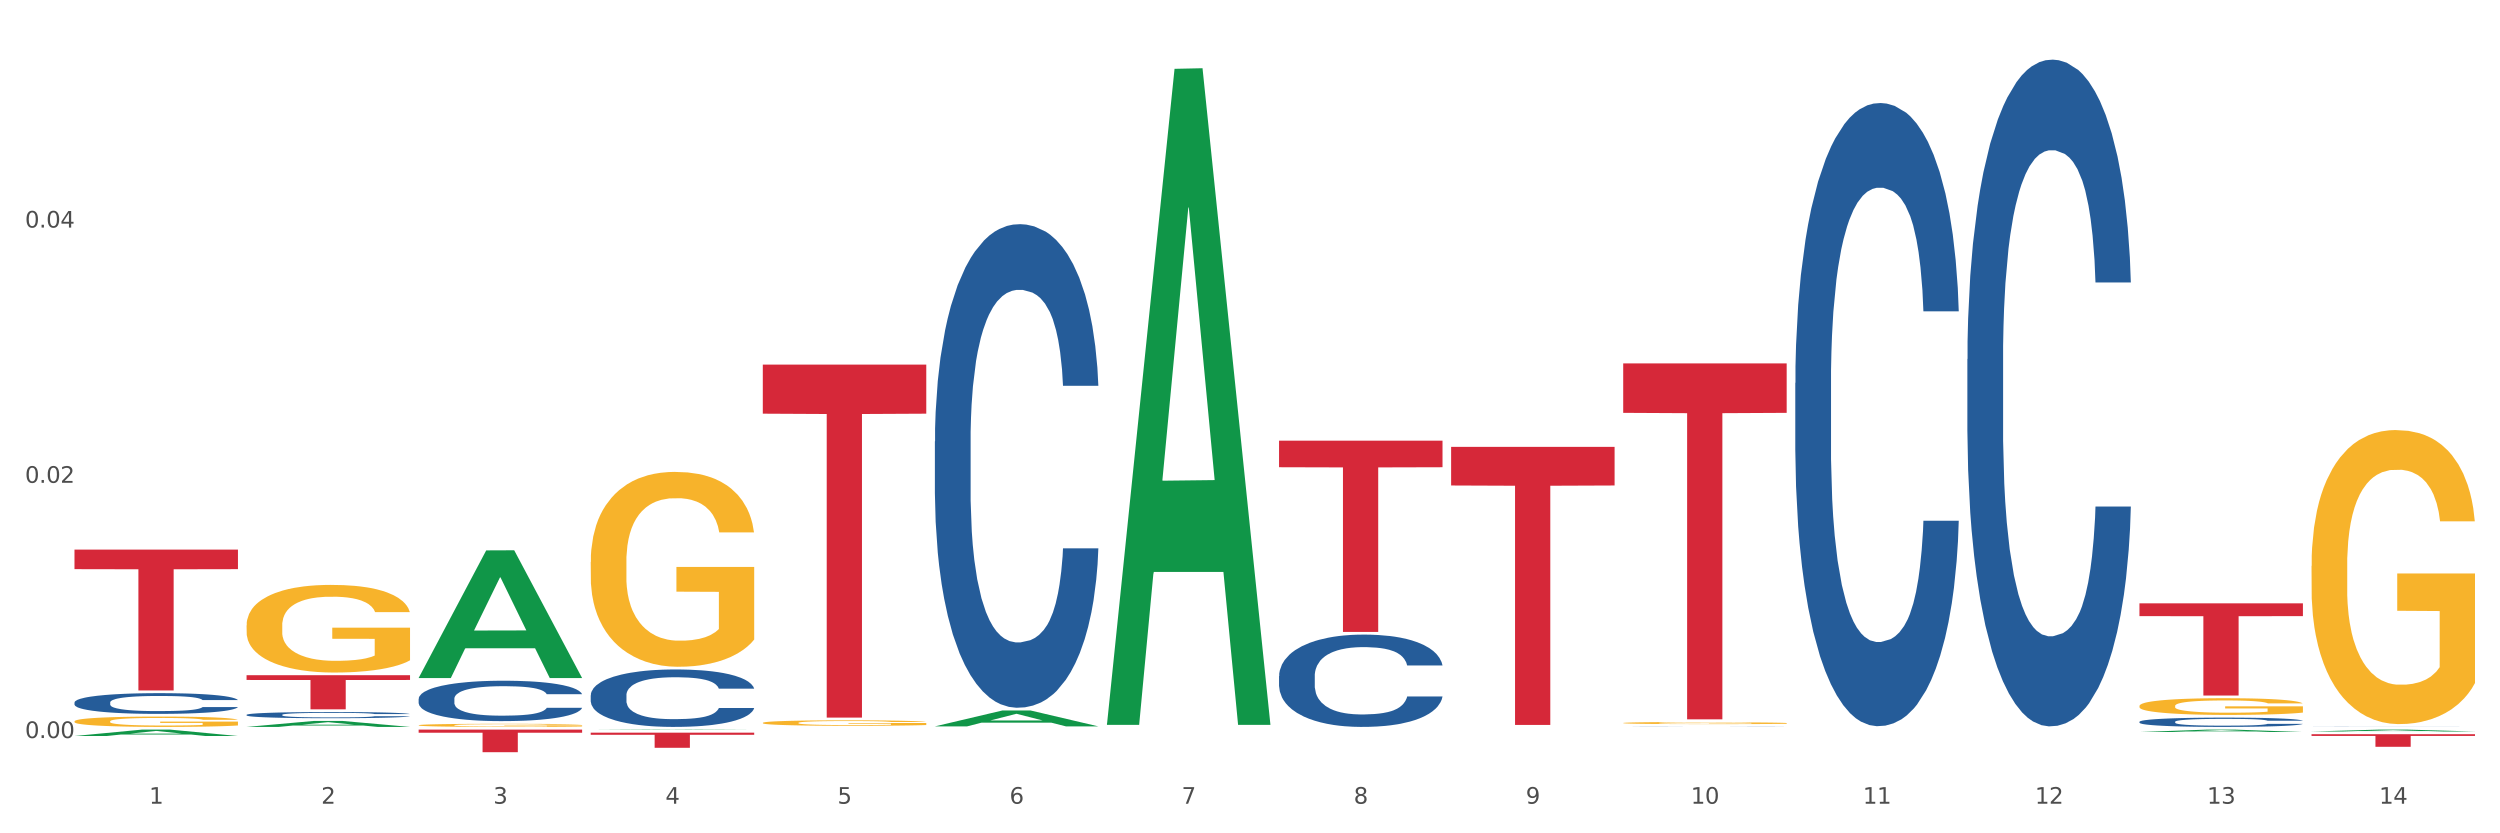 <?xml version="1.0" encoding="utf-8" standalone="no"?>
<!DOCTYPE svg PUBLIC "-//W3C//DTD SVG 1.1//EN"
  "http://www.w3.org/Graphics/SVG/1.1/DTD/svg11.dtd">
<svg xmlns:xlink="http://www.w3.org/1999/xlink" width="1080pt" height="360pt" viewBox="0 0 1080 360" xmlns="http://www.w3.org/2000/svg" version="1.1">
 <rect x="0" y="0" width="1080" height="360" fill="#333333" stroke="none"/>
 <defs>
  <style type="text/css">*{stroke-linejoin: round; stroke-linecap: butt}</style>
 </defs>
 <g id="figure_1">
  <g id="patch_1">
   <path d="M 0 360 
L 1080 360 
L 1080 0 
L 0 0 
z
" style="fill: #ffffff; stroke: #ffffff; stroke-linejoin: miter"/>
  </g>
  <g id="axes_1">
   <g id="matplotlib.axis_1">
    <g id="xtick_1">
     <g id="text_1">
      <!-- 1 -->
      <g style="fill: #4d4d4d" transform="translate(64.432 347.204) scale(0.096 -0.096)">
       <defs>
        <path id="DejaVuSans-31" d="M 794 531 
L 1825 531 
L 1825 4091 
L 703 3866 
L 703 4441 
L 1819 4666 
L 2450 4666 
L 2450 531 
L 3481 531 
L 3481 0 
L 794 0 
L 794 531 
z
" transform="scale(0.016)"/>
       </defs>
       <use xlink:href="#DejaVuSans-31"/>
      </g>
     </g>
    </g>
    <g id="xtick_2">
     <g id="text_2">
      <!-- 2 -->
      <g style="fill: #4d4d4d" transform="translate(138.771 347.204) scale(0.096 -0.096)">
       <defs>
        <path id="DejaVuSans-32" d="M 1228 531 
L 3431 531 
L 3431 0 
L 469 0 
L 469 531 
Q 828 903 1448 1529 
Q 2069 2156 2228 2338 
Q 2531 2678 2651 2914 
Q 2772 3150 2772 3378 
Q 2772 3750 2511 3984 
Q 2250 4219 1831 4219 
Q 1534 4219 1204 4116 
Q 875 4013 500 3803 
L 500 4441 
Q 881 4594 1212 4672 
Q 1544 4750 1819 4750 
Q 2544 4750 2975 4387 
Q 3406 4025 3406 3419 
Q 3406 3131 3298 2873 
Q 3191 2616 2906 2266 
Q 2828 2175 2409 1742 
Q 1991 1309 1228 531 
z
" transform="scale(0.016)"/>
       </defs>
       <use xlink:href="#DejaVuSans-32"/>
      </g>
     </g>
    </g>
    <g id="xtick_3">
     <g id="text_3">
      <!-- 3 -->
      <g style="fill: #4d4d4d" transform="translate(213.109 347.204) scale(0.096 -0.096)">
       <defs>
        <path id="DejaVuSans-33" d="M 2597 2516 
Q 3050 2419 3304 2112 
Q 3559 1806 3559 1356 
Q 3559 666 3084 287 
Q 2609 -91 1734 -91 
Q 1441 -91 1130 -33 
Q 819 25 488 141 
L 488 750 
Q 750 597 1062 519 
Q 1375 441 1716 441 
Q 2309 441 2620 675 
Q 2931 909 2931 1356 
Q 2931 1769 2642 2001 
Q 2353 2234 1838 2234 
L 1294 2234 
L 1294 2753 
L 1863 2753 
Q 2328 2753 2575 2939 
Q 2822 3125 2822 3475 
Q 2822 3834 2567 4026 
Q 2313 4219 1838 4219 
Q 1578 4219 1281 4162 
Q 984 4106 628 3988 
L 628 4550 
Q 988 4650 1302 4700 
Q 1616 4750 1894 4750 
Q 2613 4750 3031 4423 
Q 3450 4097 3450 3541 
Q 3450 3153 3228 2886 
Q 3006 2619 2597 2516 
z
" transform="scale(0.016)"/>
       </defs>
       <use xlink:href="#DejaVuSans-33"/>
      </g>
     </g>
    </g>
    <g id="xtick_4">
     <g id="text_4">
      <!-- 4 -->
      <g style="fill: #4d4d4d" transform="translate(287.448 347.204) scale(0.096 -0.096)">
       <defs>
        <path id="DejaVuSans-34" d="M 2419 4116 
L 825 1625 
L 2419 1625 
L 2419 4116 
z
M 2253 4666 
L 3047 4666 
L 3047 1625 
L 3713 1625 
L 3713 1100 
L 3047 1100 
L 3047 0 
L 2419 0 
L 2419 1100 
L 313 1100 
L 313 1709 
L 2253 4666 
z
" transform="scale(0.016)"/>
       </defs>
       <use xlink:href="#DejaVuSans-34"/>
      </g>
     </g>
    </g>
    <g id="xtick_5">
     <g id="text_5">
      <!-- 5 -->
      <g style="fill: #4d4d4d" transform="translate(361.787 347.204) scale(0.096 -0.096)">
       <defs>
        <path id="DejaVuSans-35" d="M 691 4666 
L 3169 4666 
L 3169 4134 
L 1269 4134 
L 1269 2991 
Q 1406 3038 1543 3061 
Q 1681 3084 1819 3084 
Q 2600 3084 3056 2656 
Q 3513 2228 3513 1497 
Q 3513 744 3044 326 
Q 2575 -91 1722 -91 
Q 1428 -91 1123 -41 
Q 819 9 494 109 
L 494 744 
Q 775 591 1075 516 
Q 1375 441 1709 441 
Q 2250 441 2565 725 
Q 2881 1009 2881 1497 
Q 2881 1984 2565 2268 
Q 2250 2553 1709 2553 
Q 1456 2553 1204 2497 
Q 953 2441 691 2322 
L 691 4666 
z
" transform="scale(0.016)"/>
       </defs>
       <use xlink:href="#DejaVuSans-35"/>
      </g>
     </g>
    </g>
    <g id="xtick_6">
     <g id="text_6">
      <!-- 6 -->
      <g style="fill: #4d4d4d" transform="translate(436.125 347.204) scale(0.096 -0.096)">
       <defs>
        <path id="DejaVuSans-36" d="M 2113 2584 
Q 1688 2584 1439 2293 
Q 1191 2003 1191 1497 
Q 1191 994 1439 701 
Q 1688 409 2113 409 
Q 2538 409 2786 701 
Q 3034 994 3034 1497 
Q 3034 2003 2786 2293 
Q 2538 2584 2113 2584 
z
M 3366 4563 
L 3366 3988 
Q 3128 4100 2886 4159 
Q 2644 4219 2406 4219 
Q 1781 4219 1451 3797 
Q 1122 3375 1075 2522 
Q 1259 2794 1537 2939 
Q 1816 3084 2150 3084 
Q 2853 3084 3261 2657 
Q 3669 2231 3669 1497 
Q 3669 778 3244 343 
Q 2819 -91 2113 -91 
Q 1303 -91 875 529 
Q 447 1150 447 2328 
Q 447 3434 972 4092 
Q 1497 4750 2381 4750 
Q 2619 4750 2861 4703 
Q 3103 4656 3366 4563 
z
" transform="scale(0.016)"/>
       </defs>
       <use xlink:href="#DejaVuSans-36"/>
      </g>
     </g>
    </g>
    <g id="xtick_7">
     <g id="text_7">
      <!-- 7 -->
      <g style="fill: #4d4d4d" transform="translate(510.464 347.204) scale(0.096 -0.096)">
       <defs>
        <path id="DejaVuSans-37" d="M 525 4666 
L 3525 4666 
L 3525 4397 
L 1831 0 
L 1172 0 
L 2766 4134 
L 525 4134 
L 525 4666 
z
" transform="scale(0.016)"/>
       </defs>
       <use xlink:href="#DejaVuSans-37"/>
      </g>
     </g>
    </g>
    <g id="xtick_8">
     <g id="text_8">
      <!-- 8 -->
      <g style="fill: #4d4d4d" transform="translate(584.803 347.204) scale(0.096 -0.096)">
       <defs>
        <path id="DejaVuSans-38" d="M 2034 2216 
Q 1584 2216 1326 1975 
Q 1069 1734 1069 1313 
Q 1069 891 1326 650 
Q 1584 409 2034 409 
Q 2484 409 2743 651 
Q 3003 894 3003 1313 
Q 3003 1734 2745 1975 
Q 2488 2216 2034 2216 
z
M 1403 2484 
Q 997 2584 770 2862 
Q 544 3141 544 3541 
Q 544 4100 942 4425 
Q 1341 4750 2034 4750 
Q 2731 4750 3128 4425 
Q 3525 4100 3525 3541 
Q 3525 3141 3298 2862 
Q 3072 2584 2669 2484 
Q 3125 2378 3379 2068 
Q 3634 1759 3634 1313 
Q 3634 634 3220 271 
Q 2806 -91 2034 -91 
Q 1263 -91 848 271 
Q 434 634 434 1313 
Q 434 1759 690 2068 
Q 947 2378 1403 2484 
z
M 1172 3481 
Q 1172 3119 1398 2916 
Q 1625 2713 2034 2713 
Q 2441 2713 2670 2916 
Q 2900 3119 2900 3481 
Q 2900 3844 2670 4047 
Q 2441 4250 2034 4250 
Q 1625 4250 1398 4047 
Q 1172 3844 1172 3481 
z
" transform="scale(0.016)"/>
       </defs>
       <use xlink:href="#DejaVuSans-38"/>
      </g>
     </g>
    </g>
    <g id="xtick_9">
     <g id="text_9">
      <!-- 9 -->
      <g style="fill: #4d4d4d" transform="translate(659.142 347.204) scale(0.096 -0.096)">
       <defs>
        <path id="DejaVuSans-39" d="M 703 97 
L 703 672 
Q 941 559 1184 500 
Q 1428 441 1663 441 
Q 2288 441 2617 861 
Q 2947 1281 2994 2138 
Q 2813 1869 2534 1725 
Q 2256 1581 1919 1581 
Q 1219 1581 811 2004 
Q 403 2428 403 3163 
Q 403 3881 828 4315 
Q 1253 4750 1959 4750 
Q 2769 4750 3195 4129 
Q 3622 3509 3622 2328 
Q 3622 1225 3098 567 
Q 2575 -91 1691 -91 
Q 1453 -91 1209 -44 
Q 966 3 703 97 
z
M 1959 2075 
Q 2384 2075 2632 2365 
Q 2881 2656 2881 3163 
Q 2881 3666 2632 3958 
Q 2384 4250 1959 4250 
Q 1534 4250 1286 3958 
Q 1038 3666 1038 3163 
Q 1038 2656 1286 2365 
Q 1534 2075 1959 2075 
z
" transform="scale(0.016)"/>
       </defs>
       <use xlink:href="#DejaVuSans-39"/>
      </g>
     </g>
    </g>
    <g id="xtick_10">
     <g id="text_10">
      <!-- 10 -->
      <g style="fill: #4d4d4d" transform="translate(730.426 347.204) scale(0.096 -0.096)">
       <defs>
        <path id="DejaVuSans-30" d="M 2034 4250 
Q 1547 4250 1301 3770 
Q 1056 3291 1056 2328 
Q 1056 1369 1301 889 
Q 1547 409 2034 409 
Q 2525 409 2770 889 
Q 3016 1369 3016 2328 
Q 3016 3291 2770 3770 
Q 2525 4250 2034 4250 
z
M 2034 4750 
Q 2819 4750 3233 4129 
Q 3647 3509 3647 2328 
Q 3647 1150 3233 529 
Q 2819 -91 2034 -91 
Q 1250 -91 836 529 
Q 422 1150 422 2328 
Q 422 3509 836 4129 
Q 1250 4750 2034 4750 
z
" transform="scale(0.016)"/>
       </defs>
       <use xlink:href="#DejaVuSans-31"/>
       <use xlink:href="#DejaVuSans-30" transform="translate(63.623 0)"/>
      </g>
     </g>
    </g>
    <g id="xtick_11">
     <g id="text_11">
      <!-- 11 -->
      <g style="fill: #4d4d4d" transform="translate(804.765 347.204) scale(0.096 -0.096)">
       <use xlink:href="#DejaVuSans-31"/>
       <use xlink:href="#DejaVuSans-31" transform="translate(63.623 0)"/>
      </g>
     </g>
    </g>
    <g id="xtick_12">
     <g id="text_12">
      <!-- 12 -->
      <g style="fill: #4d4d4d" transform="translate(879.104 347.204) scale(0.096 -0.096)">
       <use xlink:href="#DejaVuSans-31"/>
       <use xlink:href="#DejaVuSans-32" transform="translate(63.623 0)"/>
      </g>
     </g>
    </g>
    <g id="xtick_13">
     <g id="text_13">
      <!-- 13 -->
      <g style="fill: #4d4d4d" transform="translate(953.442 347.204) scale(0.096 -0.096)">
       <use xlink:href="#DejaVuSans-31"/>
       <use xlink:href="#DejaVuSans-33" transform="translate(63.623 0)"/>
      </g>
     </g>
    </g>
    <g id="xtick_14">
     <g id="text_14">
      <!-- 14 -->
      <g style="fill: #4d4d4d" transform="translate(1027.781 347.204) scale(0.096 -0.096)">
       <use xlink:href="#DejaVuSans-31"/>
       <use xlink:href="#DejaVuSans-34" transform="translate(63.623 0)"/>
      </g>
     </g>
    </g>
    <g id="xtick_15"/>
    <g id="xtick_16"/>
    <g id="xtick_17"/>
    <g id="xtick_18"/>
    <g id="xtick_19"/>
    <g id="xtick_20"/>
    <g id="xtick_21"/>
    <g id="xtick_22"/>
    <g id="xtick_23"/>
    <g id="xtick_24"/>
    <g id="xtick_25"/>
    <g id="xtick_26"/>
    <g id="xtick_27"/>
   </g>
   <g id="matplotlib.axis_2">
    <g id="ytick_1">
     <g id="text_15">
      <!-- 0.00 -->
      <g style="fill: #4d4d4d" transform="translate(10.8 318.833) scale(0.096 -0.096)">
       <defs>
        <path id="DejaVuSans-2e" d="M 684 794 
L 1344 794 
L 1344 0 
L 684 0 
L 684 794 
z
" transform="scale(0.016)"/>
       </defs>
       <use xlink:href="#DejaVuSans-30"/>
       <use xlink:href="#DejaVuSans-2e" transform="translate(63.623 0)"/>
       <use xlink:href="#DejaVuSans-30" transform="translate(95.41 0)"/>
       <use xlink:href="#DejaVuSans-30" transform="translate(159.033 0)"/>
      </g>
     </g>
    </g>
    <g id="ytick_2">
     <g id="text_16">
      <!-- 0.02 -->
      <g style="fill: #4d4d4d" transform="translate(10.8 208.572) scale(0.096 -0.096)">
       <use xlink:href="#DejaVuSans-30"/>
       <use xlink:href="#DejaVuSans-2e" transform="translate(63.623 0)"/>
       <use xlink:href="#DejaVuSans-30" transform="translate(95.41 0)"/>
       <use xlink:href="#DejaVuSans-32" transform="translate(159.033 0)"/>
      </g>
     </g>
    </g>
    <g id="ytick_3">
     <g id="text_17">
      <!-- 0.04 -->
      <g style="fill: #4d4d4d" transform="translate(10.8 98.31) scale(0.096 -0.096)">
       <use xlink:href="#DejaVuSans-30"/>
       <use xlink:href="#DejaVuSans-2e" transform="translate(63.623 0)"/>
       <use xlink:href="#DejaVuSans-30" transform="translate(95.41 0)"/>
       <use xlink:href="#DejaVuSans-34" transform="translate(159.033 0)"/>
      </g>
     </g>
    </g>
    <g id="ytick_4"/>
    <g id="ytick_5"/>
    <g id="ytick_6"/>
   </g>
   <g id="PolyCollection_1">
    <path d="M 32.175 317.952 
L 32.248 317.949 
L 61.37 315.188 
L 73.456 315.186 
L 102.797 317.957 
L 88.818 317.957 
L 82.484 317.312 
L 52.415 317.312 
L 52.197 317.322 
L 46.081 317.957 
L 32.175 317.957 
L 32.175 317.952 
L 56.201 316.927 
L 78.698 316.924 
L 67.559 315.776 
L 67.413 315.771 
L 67.267 315.779 
L 56.128 316.924 
L 56.201 316.927 
L 32.175 317.952 
z
" clip-path="url(#p195ce721b6)" style="fill: #109648"/>
    <path d="M 180.852 315.186 
L 251.474 315.186 
L 251.474 316.543 
L 223.694 316.552 
L 223.694 324.95 
L 208.465 324.95 
L 208.465 316.552 
L 180.852 316.543 
L 180.852 315.195 
L 180.852 315.186 
z
" clip-path="url(#p195ce721b6)" style="fill: #d62839"/>
    <path d="M 255.191 316.525 
L 325.813 316.525 
L 325.813 317.43 
L 298.033 317.436 
L 298.033 323.036 
L 282.804 323.036 
L 282.804 317.436 
L 255.191 317.43 
L 255.191 316.531 
L 255.191 316.525 
z
" clip-path="url(#p195ce721b6)" style="fill: #d62839"/>
    <path d="M 329.53 157.515 
L 400.152 157.515 
L 400.152 178.708 
L 372.371 178.851 
L 372.371 310.017 
L 357.143 310.017 
L 357.143 178.851 
L 329.53 178.708 
L 329.53 157.658 
L 329.53 157.515 
z
" clip-path="url(#p195ce721b6)" style="fill: #d62839"/>
    <path d="M 552.546 190.359 
L 623.168 190.359 
L 623.168 201.842 
L 595.388 201.92 
L 595.388 272.988 
L 580.159 272.988 
L 580.159 201.92 
L 552.546 201.842 
L 552.546 190.437 
L 552.546 190.359 
z
" clip-path="url(#p195ce721b6)" style="fill: #d62839"/>
    <path d="M 626.885 193.035 
L 697.506 193.035 
L 697.506 209.729 
L 669.726 209.842 
L 669.726 313.167 
L 654.497 313.167 
L 654.497 209.842 
L 626.885 209.729 
L 626.885 193.148 
L 626.885 193.035 
z
" clip-path="url(#p195ce721b6)" style="fill: #d62839"/>
    <path d="M 701.223 156.98 
L 771.845 156.98 
L 771.845 178.349 
L 744.065 178.493 
L 744.065 310.751 
L 728.836 310.751 
L 728.836 178.493 
L 701.223 178.349 
L 701.223 157.124 
L 701.223 156.98 
z
" clip-path="url(#p195ce721b6)" style="fill: #d62839"/>
    <path d="M 924.24 260.629 
L 994.861 260.629 
L 994.861 266.166 
L 967.081 266.203 
L 967.081 300.469 
L 951.852 300.469 
L 951.852 266.203 
L 924.24 266.166 
L 924.24 260.667 
L 924.24 260.629 
z
" clip-path="url(#p195ce721b6)" style="fill: #d62839"/>
    <path d="M 32.175 311.623 
L 32.258 311.619 
L 32.258 311.472 
L 32.425 311.345 
L 33.259 311.039 
L 34.51 310.786 
L 35.427 310.651 
L 36.344 310.541 
L 37.428 310.431 
L 38.762 310.316 
L 41.18 310.149 
L 42.681 310.063 
L 44.515 309.973 
L 47.85 309.843 
L 50.268 309.769 
L 52.77 309.708 
L 56.855 309.634 
L 59.523 309.602 
L 62.358 309.577 
L 65.777 309.561 
L 68.361 309.557 
L 74.031 309.569 
L 78.867 309.606 
L 81.202 309.634 
L 84.203 309.683 
L 85.788 309.716 
L 88.372 309.781 
L 91.04 309.867 
L 92.875 309.941 
L 95.626 310.079 
L 97.711 310.218 
L 99.628 310.39 
L 100.629 310.508 
L 101.379 310.618 
L 102.046 310.745 
L 102.713 310.945 
L 87.705 310.945 
L 87.122 310.802 
L 86.204 310.667 
L 84.87 310.537 
L 83.703 310.455 
L 81.702 310.353 
L 79.868 310.288 
L 77.95 310.239 
L 75.615 310.198 
L 73.781 310.177 
L 71.196 310.161 
L 66.11 310.165 
L 62.692 310.198 
L 60.357 310.239 
L 58.856 310.275 
L 57.522 310.316 
L 56.021 310.373 
L 54.27 310.459 
L 53.02 310.537 
L 51.769 310.635 
L 50.768 310.733 
L 49.851 310.847 
L 49.101 310.97 
L 48.517 311.096 
L 48.017 311.251 
L 47.6 311.509 
L 47.6 312.068 
L 47.767 312.195 
L 48.184 312.362 
L 48.684 312.489 
L 49.518 312.64 
L 50.268 312.742 
L 51.686 312.889 
L 53.27 313.011 
L 54.52 313.089 
L 55.771 313.154 
L 57.939 313.244 
L 60.357 313.318 
L 62.441 313.362 
L 65.276 313.403 
L 67.194 313.42 
L 68.862 313.428 
L 72.947 313.428 
L 75.865 313.416 
L 79.117 313.387 
L 81.619 313.35 
L 83.703 313.305 
L 86.038 313.232 
L 87.538 313.162 
L 87.538 312.309 
L 69.195 312.305 
L 69.195 311.737 
L 102.797 311.737 
L 102.797 313.403 
L 101.379 313.489 
L 99.795 313.567 
L 98.128 313.636 
L 95.626 313.722 
L 92.625 313.803 
L 89.956 313.861 
L 87.122 313.91 
L 83.786 313.955 
L 79.451 313.995 
L 76.783 314.012 
L 73.447 314.024 
L 69.529 314.028 
L 66.11 314.02 
L 62.775 313.999 
L 59.273 313.963 
L 55.855 313.91 
L 53.27 313.857 
L 50.685 313.791 
L 47.934 313.705 
L 45.766 313.624 
L 44.098 313.55 
L 42.264 313.456 
L 40.263 313.334 
L 38.762 313.224 
L 37.428 313.109 
L 36.01 312.962 
L 35.01 312.836 
L 34.009 312.676 
L 33.426 312.558 
L 32.759 312.374 
L 32.258 312.117 
L 32.175 311.623 
z
" clip-path="url(#p195ce721b6)" style="fill: #f7b32b"/>
    <path d="M 998.578 313.997 
L 998.662 313.997 
L 998.662 313.995 
L 998.912 313.993 
L 999.83 313.99 
L 1000.999 313.987 
L 1003.003 313.984 
L 1004.088 313.983 
L 1005.507 313.981 
L 1008.429 313.979 
L 1011.768 313.977 
L 1014.105 313.975 
L 1015.858 313.975 
L 1019.781 313.973 
L 1022.035 313.973 
L 1024.373 313.972 
L 1026.376 313.972 
L 1029.715 313.972 
L 1032.387 313.971 
L 1035.475 313.971 
L 1038.063 313.971 
L 1041.486 313.972 
L 1046.494 313.972 
L 1048.414 313.973 
L 1051.002 313.973 
L 1053.673 313.974 
L 1055.844 313.975 
L 1058.348 313.976 
L 1060.936 313.978 
L 1063.44 313.98 
L 1065.193 313.981 
L 1066.612 313.983 
L 1067.864 313.986 
L 1068.783 313.988 
L 1069.2 313.99 
L 1053.924 313.99 
L 1053.506 313.988 
L 1052.671 313.986 
L 1051.837 313.985 
L 1050.918 313.984 
L 1049.499 313.983 
L 1048.247 313.982 
L 1046.16 313.981 
L 1044.24 313.98 
L 1042.654 313.98 
L 1040.734 313.979 
L 1036.644 313.979 
L 1033.722 313.979 
L 1031.886 313.979 
L 1029.632 313.98 
L 1027.712 313.98 
L 1025.458 313.98 
L 1023.705 313.981 
L 1021.952 313.982 
L 1020.95 313.983 
L 1019.448 313.984 
L 1018.446 313.985 
L 1017.11 313.986 
L 1016.359 313.987 
L 1015.023 313.99 
L 1014.439 313.993 
L 1014.188 313.994 
L 1014.022 313.996 
L 1014.022 314.004 
L 1014.522 314.007 
L 1014.94 314.009 
L 1015.608 314.011 
L 1016.86 314.013 
L 1018.696 314.015 
L 1020.616 314.017 
L 1022.202 314.018 
L 1023.705 314.019 
L 1025.207 314.019 
L 1027.044 314.02 
L 1028.547 314.02 
L 1030.8 314.02 
L 1033.472 314.02 
L 1035.559 314.02 
L 1039.816 314.02 
L 1041.736 314.02 
L 1043.572 314.02 
L 1045.576 314.019 
L 1047.162 314.018 
L 1048.08 314.018 
L 1049.583 314.017 
L 1050.752 314.016 
L 1051.753 314.015 
L 1052.421 314.014 
L 1053.172 314.012 
L 1053.757 314.01 
L 1053.924 314.009 
L 1069.2 314.009 
L 1068.866 314.011 
L 1068.282 314.013 
L 1067.113 314.016 
L 1066.195 314.017 
L 1064.776 314.019 
L 1063.273 314.02 
L 1061.186 314.022 
L 1059.266 314.023 
L 1057.263 314.024 
L 1055.092 314.025 
L 1051.169 314.026 
L 1049.75 314.026 
L 1046.745 314.027 
L 1044.407 314.027 
L 1040.985 314.028 
L 1037.479 314.028 
L 1033.806 314.028 
L 1030.55 314.028 
L 1026.96 314.028 
L 1024.707 314.027 
L 1022.202 314.027 
L 1019.281 314.026 
L 1016.526 314.025 
L 1013.938 314.024 
L 1011.517 314.023 
L 1009.263 314.022 
L 1006.342 314.019 
L 1004.171 314.017 
L 1002.585 314.015 
L 1001.5 314.014 
L 1000.415 314.011 
L 999.83 314.01 
L 998.912 314.006 
L 998.578 314.003 
L 998.578 313.997 
z
" clip-path="url(#p195ce721b6)" style="fill: #255c99"/>
    <path d="M 924.24 311.813 
L 924.323 311.81 
L 924.323 311.707 
L 924.573 311.567 
L 925.492 311.31 
L 926.66 311.116 
L 928.664 310.888 
L 929.749 310.792 
L 931.168 310.686 
L 934.09 310.513 
L 937.429 310.366 
L 939.766 310.285 
L 941.519 310.234 
L 945.443 310.142 
L 947.697 310.102 
L 950.034 310.069 
L 952.037 310.047 
L 955.377 310.021 
L 958.048 310.01 
L 961.136 310.006 
L 963.724 310.01 
L 967.147 310.025 
L 972.155 310.069 
L 974.075 310.095 
L 976.663 310.139 
L 979.335 310.197 
L 981.505 310.256 
L 984.009 310.341 
L 986.597 310.451 
L 989.101 310.59 
L 990.854 310.719 
L 992.273 310.855 
L 993.526 311.02 
L 994.444 311.2 
L 994.861 311.351 
L 979.585 311.351 
L 979.168 311.215 
L 978.333 311.068 
L 977.498 310.969 
L 976.58 310.888 
L 975.161 310.796 
L 973.908 310.737 
L 971.822 310.667 
L 969.902 310.623 
L 968.316 310.598 
L 966.396 310.576 
L 962.305 310.554 
L 959.383 310.554 
L 957.547 310.561 
L 955.293 310.579 
L 953.373 310.605 
L 951.119 310.649 
L 949.366 310.697 
L 947.613 310.759 
L 946.611 310.803 
L 945.109 310.884 
L 944.107 310.95 
L 942.771 311.064 
L 942.02 311.145 
L 940.685 311.354 
L 940.1 311.509 
L 939.85 311.615 
L 939.683 311.733 
L 939.683 312.306 
L 940.184 312.563 
L 940.601 312.673 
L 941.269 312.798 
L 942.521 312.959 
L 944.358 313.117 
L 946.278 313.231 
L 947.864 313.301 
L 949.366 313.352 
L 950.869 313.393 
L 952.705 313.429 
L 954.208 313.451 
L 956.462 313.473 
L 959.133 313.484 
L 961.22 313.484 
L 965.477 313.466 
L 967.397 313.448 
L 969.234 313.422 
L 971.237 313.382 
L 972.823 313.338 
L 973.742 313.305 
L 975.244 313.235 
L 976.413 313.161 
L 977.415 313.077 
L 978.082 313.003 
L 978.834 312.893 
L 979.418 312.768 
L 979.585 312.702 
L 994.861 312.702 
L 994.527 312.834 
L 993.943 312.963 
L 992.774 313.136 
L 991.856 313.235 
L 990.437 313.356 
L 988.934 313.459 
L 986.847 313.573 
L 984.927 313.657 
L 982.924 313.731 
L 980.754 313.797 
L 976.83 313.889 
L 975.411 313.914 
L 972.406 313.958 
L 970.069 313.984 
L 966.646 314.01 
L 963.14 314.024 
L 959.467 314.028 
L 956.211 314.021 
L 952.622 313.999 
L 950.368 313.977 
L 947.864 313.944 
L 944.942 313.892 
L 942.187 313.83 
L 939.599 313.756 
L 937.178 313.672 
L 934.925 313.576 
L 932.003 313.418 
L 929.832 313.264 
L 928.246 313.121 
L 927.161 313 
L 926.076 312.845 
L 925.492 312.739 
L 924.573 312.482 
L 924.24 312.243 
L 924.24 311.813 
z
" clip-path="url(#p195ce721b6)" style="fill: #255c99"/>
    <path d="M 849.901 155.178 
L 849.984 154.915 
L 849.984 147.55 
L 850.235 137.554 
L 851.153 119.141 
L 852.322 105.199 
L 854.325 88.891 
L 855.41 82.051 
L 856.829 74.423 
L 859.751 62.06 
L 863.09 51.538 
L 865.428 45.751 
L 867.181 42.068 
L 871.104 35.492 
L 873.358 32.599 
L 875.695 30.231 
L 877.699 28.653 
L 881.038 26.812 
L 883.709 26.023 
L 886.798 25.759 
L 889.386 26.023 
L 892.808 27.075 
L 897.817 30.231 
L 899.737 32.073 
L 902.325 35.229 
L 904.996 39.438 
L 907.166 43.647 
L 909.671 49.697 
L 912.258 57.588 
L 914.763 67.584 
L 916.516 76.79 
L 917.935 86.523 
L 919.187 98.36 
L 920.105 111.25 
L 920.523 122.034 
L 905.246 122.034 
L 904.829 112.302 
L 903.994 101.78 
L 903.159 94.678 
L 902.241 88.891 
L 900.822 82.314 
L 899.57 78.106 
L 897.483 73.108 
L 895.563 69.951 
L 893.977 68.11 
L 892.057 66.532 
L 887.966 64.953 
L 885.045 64.953 
L 883.208 65.479 
L 880.954 66.795 
L 879.034 68.636 
L 876.78 71.793 
L 875.027 75.212 
L 873.274 79.684 
L 872.273 82.841 
L 870.77 88.628 
L 869.768 93.362 
L 868.433 101.517 
L 867.681 107.304 
L 866.346 122.298 
L 865.761 133.345 
L 865.511 140.974 
L 865.344 149.391 
L 865.344 190.427 
L 865.845 208.84 
L 866.262 216.731 
L 866.93 225.675 
L 868.182 237.249 
L 870.019 248.56 
L 871.939 256.714 
L 873.525 261.712 
L 875.027 265.395 
L 876.53 268.288 
L 878.367 270.919 
L 879.869 272.497 
L 882.123 274.075 
L 884.794 274.864 
L 886.881 274.864 
L 891.139 273.549 
L 893.059 272.234 
L 894.895 270.393 
L 896.899 267.499 
L 898.485 264.343 
L 899.403 261.975 
L 900.905 256.977 
L 902.074 251.716 
L 903.076 245.666 
L 903.744 240.405 
L 904.495 232.514 
L 905.079 223.57 
L 905.246 218.836 
L 920.523 218.836 
L 920.189 228.305 
L 919.604 237.512 
L 918.436 249.875 
L 917.517 256.977 
L 916.098 265.658 
L 914.596 273.023 
L 912.509 281.178 
L 910.589 287.228 
L 908.585 292.488 
L 906.415 297.223 
L 902.491 303.799 
L 901.072 305.641 
L 898.067 308.797 
L 895.73 310.639 
L 892.307 312.48 
L 888.801 313.532 
L 885.128 313.795 
L 881.873 313.269 
L 878.283 311.691 
L 876.029 310.113 
L 873.525 307.745 
L 870.603 304.063 
L 867.848 299.591 
L 865.261 294.33 
L 862.84 288.28 
L 860.586 281.441 
L 857.664 270.13 
L 855.494 259.082 
L 853.908 248.823 
L 852.823 240.142 
L 851.737 229.094 
L 851.153 221.466 
L 850.235 203.053 
L 849.901 185.955 
L 849.901 155.178 
z
" clip-path="url(#p195ce721b6)" style="fill: #255c99"/>
    <path d="M 775.562 165.465 
L 775.646 165.219 
L 775.646 158.335 
L 775.896 148.992 
L 776.814 131.782 
L 777.983 118.751 
L 779.986 103.508 
L 781.072 97.116 
L 782.491 89.986 
L 785.412 78.43 
L 788.752 68.596 
L 791.089 63.187 
L 792.842 59.745 
L 796.765 53.598 
L 799.019 50.894 
L 801.357 48.681 
L 803.36 47.206 
L 806.699 45.485 
L 809.37 44.747 
L 812.459 44.501 
L 815.047 44.747 
L 818.469 45.731 
L 823.478 48.681 
L 825.398 50.402 
L 827.986 53.352 
L 830.657 57.286 
L 832.828 61.22 
L 835.332 66.875 
L 837.92 74.25 
L 840.424 83.593 
L 842.177 92.198 
L 843.596 101.295 
L 844.848 112.359 
L 845.766 124.406 
L 846.184 134.486 
L 830.908 134.486 
L 830.49 125.39 
L 829.655 115.555 
L 828.821 108.917 
L 827.902 103.508 
L 826.483 97.361 
L 825.231 93.428 
L 823.144 88.756 
L 821.224 85.806 
L 819.638 84.085 
L 817.718 82.61 
L 813.628 81.135 
L 810.706 81.135 
L 808.87 81.626 
L 806.616 82.856 
L 804.696 84.577 
L 802.442 87.527 
L 800.689 90.723 
L 798.936 94.903 
L 797.934 97.853 
L 796.431 103.262 
L 795.43 107.688 
L 794.094 115.309 
L 793.343 120.718 
L 792.007 134.732 
L 791.423 145.058 
L 791.172 152.188 
L 791.005 160.056 
L 791.005 198.41 
L 791.506 215.621 
L 791.924 222.996 
L 792.591 231.356 
L 793.844 242.173 
L 795.68 252.746 
L 797.6 260.367 
L 799.186 265.039 
L 800.689 268.481 
L 802.191 271.185 
L 804.028 273.644 
L 805.53 275.119 
L 807.784 276.594 
L 810.456 277.332 
L 812.543 277.332 
L 816.8 276.102 
L 818.72 274.873 
L 820.556 273.152 
L 822.56 270.448 
L 824.146 267.497 
L 825.064 265.284 
L 826.567 260.613 
L 827.735 255.696 
L 828.737 250.041 
L 829.405 245.124 
L 830.156 237.748 
L 830.741 229.389 
L 830.908 224.963 
L 846.184 224.963 
L 845.85 233.814 
L 845.266 242.419 
L 844.097 253.975 
L 843.179 260.613 
L 841.76 268.726 
L 840.257 275.611 
L 838.17 283.232 
L 836.25 288.887 
L 834.247 293.804 
L 832.076 298.23 
L 828.153 304.376 
L 826.734 306.097 
L 823.728 309.048 
L 821.391 310.769 
L 817.969 312.49 
L 814.463 313.473 
L 810.79 313.719 
L 807.534 313.227 
L 803.944 311.752 
L 801.69 310.277 
L 799.186 308.064 
L 796.264 304.622 
L 793.51 300.443 
L 790.922 295.525 
L 788.501 289.871 
L 786.247 283.478 
L 783.325 272.906 
L 781.155 262.58 
L 779.569 252.991 
L 778.484 244.878 
L 777.399 234.552 
L 776.814 227.422 
L 775.896 210.212 
L 775.562 194.231 
L 775.562 165.465 
z
" clip-path="url(#p195ce721b6)" style="fill: #255c99"/>
    <path d="M 701.223 314.002 
L 701.307 314.002 
L 701.307 314.001 
L 701.557 313.999 
L 702.476 313.996 
L 703.644 313.994 
L 705.648 313.991 
L 706.733 313.99 
L 708.152 313.988 
L 711.074 313.986 
L 714.413 313.985 
L 716.75 313.984 
L 718.503 313.983 
L 722.427 313.982 
L 724.681 313.982 
L 727.018 313.981 
L 729.021 313.981 
L 732.36 313.981 
L 735.032 313.98 
L 738.12 313.98 
L 740.708 313.98 
L 744.131 313.981 
L 749.139 313.981 
L 751.059 313.981 
L 753.647 313.982 
L 756.318 313.983 
L 758.489 313.983 
L 760.993 313.984 
L 763.581 313.986 
L 766.085 313.987 
L 767.838 313.989 
L 769.257 313.99 
L 770.51 313.992 
L 771.428 313.995 
L 771.845 313.996 
L 756.569 313.996 
L 756.151 313.995 
L 755.317 313.993 
L 754.482 313.992 
L 753.564 313.991 
L 752.145 313.99 
L 750.892 313.989 
L 748.805 313.988 
L 746.885 313.988 
L 745.299 313.987 
L 743.379 313.987 
L 739.289 313.987 
L 736.367 313.987 
L 734.531 313.987 
L 732.277 313.987 
L 730.357 313.988 
L 728.103 313.988 
L 726.35 313.989 
L 724.597 313.989 
L 723.595 313.99 
L 722.093 313.991 
L 721.091 313.992 
L 719.755 313.993 
L 719.004 313.994 
L 717.668 313.996 
L 717.084 313.998 
L 716.834 313.999 
L 716.667 314.001 
L 716.667 314.008 
L 717.168 314.011 
L 717.585 314.012 
L 718.253 314.013 
L 719.505 314.015 
L 721.341 314.017 
L 723.261 314.019 
L 724.847 314.019 
L 726.35 314.02 
L 727.853 314.021 
L 729.689 314.021 
L 731.192 314.021 
L 733.446 314.021 
L 736.117 314.022 
L 738.204 314.022 
L 742.461 314.021 
L 744.381 314.021 
L 746.218 314.021 
L 748.221 314.02 
L 749.807 314.02 
L 750.725 314.019 
L 752.228 314.019 
L 753.397 314.018 
L 754.398 314.017 
L 755.066 314.016 
L 755.818 314.015 
L 756.402 314.013 
L 756.569 314.012 
L 771.845 314.012 
L 771.511 314.014 
L 770.927 314.015 
L 769.758 314.017 
L 768.84 314.019 
L 767.421 314.02 
L 765.918 314.021 
L 763.831 314.023 
L 761.911 314.024 
L 759.908 314.025 
L 757.738 314.025 
L 753.814 314.026 
L 752.395 314.027 
L 749.39 314.027 
L 747.052 314.028 
L 743.63 314.028 
L 740.124 314.028 
L 736.451 314.028 
L 733.195 314.028 
L 729.606 314.028 
L 727.352 314.027 
L 724.847 314.027 
L 721.926 314.026 
L 719.171 314.026 
L 716.583 314.025 
L 714.162 314.024 
L 711.908 314.023 
L 708.987 314.021 
L 706.816 314.019 
L 705.23 314.017 
L 704.145 314.016 
L 703.06 314.014 
L 702.476 314.013 
L 701.557 314.01 
L 701.223 314.007 
L 701.223 314.002 
z
" clip-path="url(#p195ce721b6)" style="fill: #255c99"/>
    <path d="M 552.546 292.066 
L 552.629 292.029 
L 552.629 291.009 
L 552.88 289.625 
L 553.798 287.076 
L 554.967 285.145 
L 556.97 282.887 
L 558.055 281.94 
L 559.475 280.884 
L 562.396 279.172 
L 565.735 277.715 
L 568.073 276.914 
L 569.826 276.404 
L 573.749 275.494 
L 576.003 275.093 
L 578.34 274.765 
L 580.344 274.547 
L 583.683 274.292 
L 586.354 274.182 
L 589.443 274.146 
L 592.031 274.182 
L 595.453 274.328 
L 600.462 274.765 
L 602.382 275.02 
L 604.97 275.457 
L 607.641 276.04 
L 609.811 276.623 
L 612.316 277.46 
L 614.903 278.553 
L 617.408 279.937 
L 619.161 281.212 
L 620.58 282.56 
L 621.832 284.198 
L 622.75 285.983 
L 623.168 287.476 
L 607.891 287.476 
L 607.474 286.129 
L 606.639 284.672 
L 605.804 283.689 
L 604.886 282.887 
L 603.467 281.977 
L 602.215 281.394 
L 600.128 280.702 
L 598.208 280.265 
L 596.622 280.01 
L 594.702 279.791 
L 590.612 279.573 
L 587.69 279.573 
L 585.853 279.646 
L 583.6 279.828 
L 581.68 280.083 
L 579.426 280.52 
L 577.673 280.993 
L 575.92 281.613 
L 574.918 282.05 
L 573.415 282.851 
L 572.414 283.506 
L 571.078 284.636 
L 570.327 285.437 
L 568.991 287.513 
L 568.407 289.043 
L 568.156 290.099 
L 567.989 291.264 
L 567.989 296.946 
L 568.49 299.496 
L 568.908 300.588 
L 569.575 301.827 
L 570.827 303.429 
L 572.664 304.995 
L 574.584 306.125 
L 576.17 306.817 
L 577.673 307.326 
L 579.175 307.727 
L 581.012 308.091 
L 582.514 308.31 
L 584.768 308.528 
L 587.439 308.638 
L 589.526 308.638 
L 593.784 308.456 
L 595.704 308.273 
L 597.54 308.018 
L 599.544 307.618 
L 601.13 307.181 
L 602.048 306.853 
L 603.551 306.161 
L 604.719 305.432 
L 605.721 304.595 
L 606.389 303.866 
L 607.14 302.774 
L 607.724 301.535 
L 607.891 300.88 
L 623.168 300.88 
L 622.834 302.191 
L 622.249 303.466 
L 621.081 305.178 
L 620.163 306.161 
L 618.743 307.363 
L 617.241 308.383 
L 615.154 309.512 
L 613.234 310.349 
L 611.23 311.078 
L 609.06 311.733 
L 605.137 312.644 
L 603.718 312.899 
L 600.712 313.336 
L 598.375 313.591 
L 594.952 313.846 
L 591.446 313.992 
L 587.773 314.028 
L 584.518 313.955 
L 580.928 313.737 
L 578.674 313.518 
L 576.17 313.19 
L 573.248 312.68 
L 570.494 312.061 
L 567.906 311.333 
L 565.485 310.495 
L 563.231 309.548 
L 560.309 307.982 
L 558.139 306.452 
L 556.553 305.032 
L 555.468 303.83 
L 554.382 302.3 
L 553.798 301.244 
L 552.88 298.694 
L 552.546 296.327 
L 552.546 292.066 
z
" clip-path="url(#p195ce721b6)" style="fill: #255c99"/>
    <path d="M 403.869 190.705 
L 403.952 190.515 
L 403.952 185.172 
L 404.202 177.922 
L 405.121 164.567 
L 406.289 154.454 
L 408.293 142.625 
L 409.378 137.665 
L 410.797 132.132 
L 413.719 123.164 
L 417.058 115.532 
L 419.395 111.335 
L 421.148 108.664 
L 425.072 103.894 
L 427.326 101.795 
L 429.663 100.078 
L 431.666 98.933 
L 435.006 97.598 
L 437.677 97.025 
L 440.766 96.835 
L 443.353 97.025 
L 446.776 97.789 
L 451.785 100.078 
L 453.704 101.414 
L 456.292 103.703 
L 458.964 106.756 
L 461.134 109.809 
L 463.638 114.197 
L 466.226 119.921 
L 468.73 127.171 
L 470.483 133.849 
L 471.903 140.908 
L 473.155 149.494 
L 474.073 158.843 
L 474.49 166.665 
L 459.214 166.665 
L 458.797 159.606 
L 457.962 151.974 
L 457.127 146.823 
L 456.209 142.625 
L 454.79 137.855 
L 453.538 134.803 
L 451.451 131.178 
L 449.531 128.888 
L 447.945 127.552 
L 446.025 126.408 
L 441.934 125.263 
L 439.012 125.263 
L 437.176 125.645 
L 434.922 126.598 
L 433.002 127.934 
L 430.748 130.224 
L 428.995 132.704 
L 427.242 135.947 
L 426.24 138.237 
L 424.738 142.434 
L 423.736 145.869 
L 422.401 151.783 
L 421.649 155.981 
L 420.314 166.856 
L 419.729 174.869 
L 419.479 180.402 
L 419.312 186.508 
L 419.312 216.272 
L 419.813 229.627 
L 420.23 235.351 
L 420.898 241.838 
L 422.15 250.233 
L 423.987 258.437 
L 425.907 264.352 
L 427.493 267.977 
L 428.995 270.648 
L 430.498 272.747 
L 432.334 274.655 
L 433.837 275.8 
L 436.091 276.944 
L 438.762 277.517 
L 440.849 277.517 
L 445.106 276.563 
L 447.026 275.609 
L 448.863 274.273 
L 450.866 272.175 
L 452.452 269.885 
L 453.371 268.168 
L 454.873 264.543 
L 456.042 260.727 
L 457.044 256.339 
L 457.711 252.523 
L 458.463 246.799 
L 459.047 240.312 
L 459.214 236.878 
L 474.49 236.878 
L 474.156 243.746 
L 473.572 250.424 
L 472.403 259.391 
L 471.485 264.543 
L 470.066 270.839 
L 468.563 276.181 
L 466.477 282.096 
L 464.557 286.484 
L 462.553 290.3 
L 460.383 293.734 
L 456.459 298.504 
L 455.04 299.84 
L 452.035 302.129 
L 449.698 303.465 
L 446.275 304.8 
L 442.769 305.564 
L 439.096 305.754 
L 435.84 305.373 
L 432.251 304.228 
L 429.997 303.083 
L 427.493 301.366 
L 424.571 298.695 
L 421.816 295.451 
L 419.228 291.636 
L 416.808 287.247 
L 414.554 282.287 
L 411.632 274.082 
L 409.462 266.069 
L 407.875 258.628 
L 406.79 252.332 
L 405.705 244.319 
L 405.121 238.786 
L 404.202 225.43 
L 403.869 213.028 
L 403.869 190.705 
z
" clip-path="url(#p195ce721b6)" style="fill: #255c99"/>
    <path d="M 255.191 300.359 
L 255.275 300.336 
L 255.275 299.701 
L 255.525 298.84 
L 256.443 297.253 
L 257.612 296.052 
L 259.615 294.646 
L 260.701 294.057 
L 262.12 293.399 
L 265.041 292.334 
L 268.381 291.427 
L 270.718 290.928 
L 272.471 290.611 
L 276.394 290.044 
L 278.648 289.795 
L 280.986 289.591 
L 282.989 289.455 
L 286.328 289.296 
L 288.999 289.228 
L 292.088 289.206 
L 294.676 289.228 
L 298.098 289.319 
L 303.107 289.591 
L 305.027 289.75 
L 307.615 290.022 
L 310.286 290.384 
L 312.457 290.747 
L 314.961 291.268 
L 317.549 291.948 
L 320.053 292.81 
L 321.806 293.603 
L 323.225 294.442 
L 324.477 295.462 
L 325.396 296.573 
L 325.813 297.502 
L 310.537 297.502 
L 310.119 296.664 
L 309.284 295.757 
L 308.45 295.145 
L 307.531 294.646 
L 306.112 294.079 
L 304.86 293.717 
L 302.773 293.286 
L 300.853 293.014 
L 299.267 292.855 
L 297.347 292.719 
L 293.257 292.583 
L 290.335 292.583 
L 288.499 292.629 
L 286.245 292.742 
L 284.325 292.901 
L 282.071 293.173 
L 280.318 293.467 
L 278.565 293.853 
L 277.563 294.125 
L 276.06 294.623 
L 275.059 295.031 
L 273.723 295.734 
L 272.972 296.233 
L 271.636 297.525 
L 271.052 298.477 
L 270.801 299.135 
L 270.634 299.86 
L 270.634 303.396 
L 271.135 304.983 
L 271.553 305.663 
L 272.22 306.434 
L 273.473 307.431 
L 275.309 308.406 
L 277.229 309.109 
L 278.815 309.54 
L 280.318 309.857 
L 281.82 310.106 
L 283.657 310.333 
L 285.159 310.469 
L 287.413 310.605 
L 290.085 310.673 
L 292.172 310.673 
L 296.429 310.56 
L 298.349 310.446 
L 300.185 310.288 
L 302.189 310.038 
L 303.775 309.766 
L 304.693 309.562 
L 306.196 309.132 
L 307.364 308.678 
L 308.366 308.157 
L 309.034 307.703 
L 309.785 307.023 
L 310.37 306.253 
L 310.537 305.845 
L 325.813 305.845 
L 325.479 306.661 
L 324.895 307.454 
L 323.726 308.519 
L 322.808 309.132 
L 321.389 309.88 
L 319.886 310.514 
L 317.799 311.217 
L 315.879 311.738 
L 313.876 312.192 
L 311.705 312.6 
L 307.782 313.167 
L 306.363 313.325 
L 303.358 313.597 
L 301.02 313.756 
L 297.598 313.915 
L 294.092 314.005 
L 290.419 314.028 
L 287.163 313.983 
L 283.573 313.847 
L 281.32 313.711 
L 278.815 313.507 
L 275.893 313.189 
L 273.139 312.804 
L 270.551 312.351 
L 268.13 311.829 
L 265.876 311.24 
L 262.955 310.265 
L 260.784 309.313 
L 259.198 308.429 
L 258.113 307.681 
L 257.028 306.729 
L 256.443 306.071 
L 255.525 304.484 
L 255.191 303.011 
L 255.191 300.359 
z
" clip-path="url(#p195ce721b6)" style="fill: #255c99"/>
    <path d="M 180.852 301.913 
L 180.936 301.897 
L 180.936 301.451 
L 181.186 300.845 
L 182.105 299.73 
L 183.273 298.885 
L 185.277 297.897 
L 186.362 297.483 
L 187.781 297.021 
L 190.703 296.272 
L 194.042 295.634 
L 196.379 295.284 
L 198.132 295.061 
L 202.056 294.662 
L 204.31 294.487 
L 206.647 294.344 
L 208.65 294.248 
L 211.989 294.136 
L 214.661 294.089 
L 217.749 294.073 
L 220.337 294.089 
L 223.76 294.152 
L 228.768 294.344 
L 230.688 294.455 
L 233.276 294.646 
L 235.947 294.901 
L 238.118 295.156 
L 240.622 295.523 
L 243.21 296.001 
L 245.714 296.606 
L 247.467 297.164 
L 248.886 297.754 
L 250.139 298.471 
L 251.057 299.252 
L 251.474 299.905 
L 236.198 299.905 
L 235.78 299.315 
L 234.946 298.678 
L 234.111 298.248 
L 233.193 297.897 
L 231.774 297.499 
L 230.521 297.244 
L 228.434 296.941 
L 226.514 296.75 
L 224.928 296.638 
L 223.008 296.543 
L 218.918 296.447 
L 215.996 296.447 
L 214.16 296.479 
L 211.906 296.558 
L 209.986 296.67 
L 207.732 296.861 
L 205.979 297.068 
L 204.226 297.339 
L 203.224 297.531 
L 201.722 297.881 
L 200.72 298.168 
L 199.384 298.662 
L 198.633 299.012 
L 197.297 299.921 
L 196.713 300.59 
L 196.463 301.052 
L 196.296 301.562 
L 196.296 304.048 
L 196.797 305.163 
L 197.214 305.641 
L 197.882 306.183 
L 199.134 306.884 
L 200.97 307.57 
L 202.89 308.064 
L 204.476 308.366 
L 205.979 308.589 
L 207.482 308.765 
L 209.318 308.924 
L 210.821 309.02 
L 213.075 309.115 
L 215.746 309.163 
L 217.833 309.163 
L 222.09 309.083 
L 224.01 309.004 
L 225.847 308.892 
L 227.85 308.717 
L 229.436 308.526 
L 230.354 308.382 
L 231.857 308.08 
L 233.026 307.761 
L 234.027 307.394 
L 234.695 307.076 
L 235.447 306.598 
L 236.031 306.056 
L 236.198 305.769 
L 251.474 305.769 
L 251.14 306.343 
L 250.556 306.9 
L 249.387 307.649 
L 248.469 308.08 
L 247.05 308.605 
L 245.547 309.052 
L 243.46 309.546 
L 241.54 309.912 
L 239.537 310.231 
L 237.367 310.518 
L 233.443 310.916 
L 232.024 311.027 
L 229.019 311.219 
L 226.681 311.33 
L 223.259 311.442 
L 219.753 311.506 
L 216.08 311.521 
L 212.824 311.49 
L 209.235 311.394 
L 206.981 311.298 
L 204.476 311.155 
L 201.555 310.932 
L 198.8 310.661 
L 196.212 310.342 
L 193.791 309.976 
L 191.538 309.561 
L 188.616 308.876 
L 186.445 308.207 
L 184.859 307.586 
L 183.774 307.06 
L 182.689 306.39 
L 182.105 305.928 
L 181.186 304.813 
L 180.852 303.777 
L 180.852 301.913 
z
" clip-path="url(#p195ce721b6)" style="fill: #255c99"/>
    <path d="M 106.514 308.798 
L 106.597 308.796 
L 106.597 308.727 
L 106.848 308.634 
L 107.766 308.463 
L 108.935 308.333 
L 110.938 308.182 
L 112.023 308.118 
L 113.442 308.047 
L 116.364 307.932 
L 119.703 307.834 
L 122.04 307.78 
L 123.794 307.746 
L 127.717 307.685 
L 129.971 307.658 
L 132.308 307.636 
L 134.312 307.621 
L 137.651 307.604 
L 140.322 307.597 
L 143.411 307.594 
L 145.998 307.597 
L 149.421 307.607 
L 154.43 307.636 
L 156.35 307.653 
L 158.937 307.682 
L 161.609 307.722 
L 163.779 307.761 
L 166.283 307.817 
L 168.871 307.89 
L 171.376 307.983 
L 173.129 308.069 
L 174.548 308.159 
L 175.8 308.27 
L 176.718 308.389 
L 177.135 308.49 
L 161.859 308.49 
L 161.442 308.399 
L 160.607 308.301 
L 159.772 308.235 
L 158.854 308.182 
L 157.435 308.12 
L 156.183 308.081 
L 154.096 308.035 
L 152.176 308.005 
L 150.59 307.988 
L 148.67 307.974 
L 144.579 307.959 
L 141.658 307.959 
L 139.821 307.964 
L 137.567 307.976 
L 135.647 307.993 
L 133.393 308.022 
L 131.64 308.054 
L 129.887 308.096 
L 128.886 308.125 
L 127.383 308.179 
L 126.381 308.223 
L 125.046 308.299 
L 124.294 308.353 
L 122.959 308.492 
L 122.374 308.595 
L 122.124 308.666 
L 121.957 308.744 
L 121.957 309.126 
L 122.458 309.297 
L 122.875 309.371 
L 123.543 309.454 
L 124.795 309.561 
L 126.632 309.667 
L 128.552 309.742 
L 130.138 309.789 
L 131.64 309.823 
L 133.143 309.85 
L 134.979 309.875 
L 136.482 309.889 
L 138.736 309.904 
L 141.407 309.911 
L 143.494 309.911 
L 147.751 309.899 
L 149.671 309.887 
L 151.508 309.87 
L 153.511 309.843 
L 155.097 309.813 
L 156.016 309.791 
L 157.518 309.745 
L 158.687 309.696 
L 159.689 309.64 
L 160.357 309.591 
L 161.108 309.517 
L 161.692 309.434 
L 161.859 309.39 
L 177.135 309.39 
L 176.802 309.478 
L 176.217 309.564 
L 175.049 309.679 
L 174.13 309.745 
L 172.711 309.826 
L 171.209 309.894 
L 169.122 309.97 
L 167.202 310.026 
L 165.198 310.075 
L 163.028 310.119 
L 159.104 310.18 
L 157.685 310.198 
L 154.68 310.227 
L 152.343 310.244 
L 148.92 310.261 
L 145.414 310.271 
L 141.741 310.273 
L 138.486 310.269 
L 134.896 310.254 
L 132.642 310.239 
L 130.138 310.217 
L 127.216 310.183 
L 124.461 310.141 
L 121.874 310.092 
L 119.453 310.036 
L 117.199 309.972 
L 114.277 309.867 
L 112.107 309.765 
L 110.521 309.669 
L 109.435 309.588 
L 108.35 309.486 
L 107.766 309.415 
L 106.848 309.243 
L 106.514 309.084 
L 106.514 308.798 
z
" clip-path="url(#p195ce721b6)" style="fill: #255c99"/>
    <path d="M 32.175 303.466 
L 32.258 303.458 
L 32.258 303.229 
L 32.509 302.918 
L 33.427 302.345 
L 34.596 301.912 
L 36.599 301.404 
L 37.684 301.192 
L 39.104 300.954 
L 42.025 300.57 
L 45.364 300.243 
L 47.702 300.063 
L 49.455 299.948 
L 53.378 299.744 
L 55.632 299.654 
L 57.969 299.58 
L 59.973 299.531 
L 63.312 299.474 
L 65.983 299.449 
L 69.072 299.441 
L 71.66 299.449 
L 75.082 299.482 
L 80.091 299.58 
L 82.011 299.637 
L 84.599 299.736 
L 87.27 299.866 
L 89.44 299.997 
L 91.945 300.186 
L 94.533 300.431 
L 97.037 300.742 
L 98.79 301.028 
L 100.209 301.331 
L 101.461 301.699 
L 102.379 302.1 
L 102.797 302.435 
L 87.52 302.435 
L 87.103 302.133 
L 86.268 301.805 
L 85.434 301.584 
L 84.515 301.404 
L 83.096 301.2 
L 81.844 301.069 
L 79.757 300.914 
L 77.837 300.815 
L 76.251 300.758 
L 74.331 300.709 
L 70.241 300.66 
L 67.319 300.66 
L 65.482 300.676 
L 63.229 300.717 
L 61.309 300.775 
L 59.055 300.873 
L 57.302 300.979 
L 55.549 301.118 
L 54.547 301.216 
L 53.044 301.396 
L 52.043 301.544 
L 50.707 301.797 
L 49.956 301.977 
L 48.62 302.443 
L 48.036 302.787 
L 47.785 303.024 
L 47.618 303.286 
L 47.618 304.562 
L 48.119 305.135 
L 48.537 305.38 
L 49.204 305.658 
L 50.457 306.018 
L 52.293 306.37 
L 54.213 306.624 
L 55.799 306.779 
L 57.302 306.894 
L 58.804 306.984 
L 60.641 307.066 
L 62.143 307.115 
L 64.397 307.164 
L 67.069 307.188 
L 69.155 307.188 
L 73.413 307.147 
L 75.333 307.106 
L 77.169 307.049 
L 79.173 306.959 
L 80.759 306.861 
L 81.677 306.787 
L 83.18 306.632 
L 84.348 306.468 
L 85.35 306.28 
L 86.018 306.117 
L 86.769 305.871 
L 87.353 305.593 
L 87.52 305.446 
L 102.797 305.446 
L 102.463 305.74 
L 101.879 306.027 
L 100.71 306.411 
L 99.792 306.632 
L 98.372 306.902 
L 96.87 307.131 
L 94.783 307.385 
L 92.863 307.573 
L 90.86 307.736 
L 88.689 307.884 
L 84.766 308.088 
L 83.347 308.145 
L 80.341 308.244 
L 78.004 308.301 
L 74.581 308.358 
L 71.075 308.391 
L 67.402 308.399 
L 64.147 308.383 
L 60.557 308.334 
L 58.303 308.284 
L 55.799 308.211 
L 52.877 308.096 
L 50.123 307.957 
L 47.535 307.794 
L 45.114 307.605 
L 42.86 307.393 
L 39.938 307.041 
L 37.768 306.697 
L 36.182 306.378 
L 35.097 306.108 
L 34.011 305.765 
L 33.427 305.528 
L 32.509 304.955 
L 32.175 304.423 
L 32.175 303.466 
z
" clip-path="url(#p195ce721b6)" style="fill: #255c99"/>
    <path d="M 106.514 291.697 
L 177.135 291.697 
L 177.135 293.745 
L 149.355 293.759 
L 149.355 306.437 
L 134.126 306.437 
L 134.126 293.759 
L 106.514 293.745 
L 106.514 291.711 
L 106.514 291.697 
z
" clip-path="url(#p195ce721b6)" style="fill: #d62839"/>
    <path d="M 32.175 237.414 
L 102.797 237.414 
L 102.797 245.873 
L 75.017 245.93 
L 75.017 298.283 
L 59.788 298.283 
L 59.788 245.93 
L 32.175 245.873 
L 32.175 237.471 
L 32.175 237.414 
z
" clip-path="url(#p195ce721b6)" style="fill: #d62839"/>
    <path d="M 998.578 317.166 
L 1069.2 317.166 
L 1069.2 317.923 
L 1041.42 317.928 
L 1041.42 322.61 
L 1026.191 322.61 
L 1026.191 317.928 
L 998.578 317.923 
L 998.578 317.171 
L 998.578 317.166 
z
" clip-path="url(#p195ce721b6)" style="fill: #d62839"/>
    <path d="M 106.514 314.023 
L 106.587 314.021 
L 135.709 311.434 
L 147.795 311.431 
L 177.135 314.028 
L 163.157 314.028 
L 156.823 313.423 
L 126.754 313.423 
L 126.535 313.433 
L 120.42 314.028 
L 106.514 314.028 
L 106.514 314.023 
L 130.54 313.062 
L 153.037 313.06 
L 141.897 311.985 
L 141.752 311.98 
L 141.606 311.987 
L 130.467 313.06 
L 130.54 313.062 
L 106.514 314.023 
z
" clip-path="url(#p195ce721b6)" style="fill: #109648"/>
    <path d="M 180.852 313.303 
L 180.936 313.301 
L 180.936 313.257 
L 181.103 313.219 
L 181.936 313.126 
L 183.187 313.05 
L 184.104 313.009 
L 185.021 312.976 
L 186.105 312.943 
L 187.439 312.908 
L 189.857 312.858 
L 191.358 312.832 
L 193.192 312.805 
L 196.528 312.765 
L 198.946 312.743 
L 201.447 312.725 
L 205.533 312.703 
L 208.201 312.693 
L 211.036 312.685 
L 214.454 312.68 
L 217.039 312.679 
L 222.709 312.683 
L 227.545 312.694 
L 229.879 312.703 
L 232.881 312.717 
L 234.465 312.727 
L 237.05 312.747 
L 239.718 312.773 
L 241.552 312.795 
L 244.304 312.837 
L 246.388 312.879 
L 248.306 312.93 
L 249.306 312.966 
L 250.057 312.999 
L 250.724 313.038 
L 251.391 313.098 
L 236.383 313.098 
L 235.799 313.055 
L 234.882 313.014 
L 233.548 312.975 
L 232.38 312.95 
L 230.379 312.919 
L 228.545 312.9 
L 226.627 312.885 
L 224.293 312.873 
L 222.458 312.866 
L 219.874 312.861 
L 214.788 312.863 
L 211.369 312.873 
L 209.034 312.885 
L 207.534 312.896 
L 206.2 312.908 
L 204.699 312.926 
L 202.948 312.951 
L 201.697 312.975 
L 200.446 313.004 
L 199.446 313.034 
L 198.529 313.068 
L 197.778 313.105 
L 197.195 313.144 
L 196.694 313.19 
L 196.277 313.268 
L 196.277 313.437 
L 196.444 313.475 
L 196.861 313.525 
L 197.361 313.564 
L 198.195 313.609 
L 198.946 313.64 
L 200.363 313.684 
L 201.947 313.721 
L 203.198 313.745 
L 204.449 313.764 
L 206.616 313.792 
L 209.034 313.814 
L 211.119 313.827 
L 213.954 313.84 
L 215.871 313.845 
L 217.539 313.847 
L 221.625 313.847 
L 224.543 313.843 
L 227.795 313.835 
L 230.296 313.824 
L 232.38 313.81 
L 234.715 313.788 
L 236.216 313.767 
L 236.216 313.509 
L 217.873 313.508 
L 217.873 313.337 
L 251.474 313.337 
L 251.474 313.84 
L 250.057 313.865 
L 248.473 313.889 
L 246.805 313.91 
L 244.304 313.936 
L 241.302 313.96 
L 238.634 313.978 
L 235.799 313.992 
L 232.464 314.006 
L 228.128 314.018 
L 225.46 314.023 
L 222.125 314.027 
L 218.206 314.028 
L 214.788 314.026 
L 211.452 314.019 
L 207.951 314.008 
L 204.532 313.992 
L 201.947 313.976 
L 199.362 313.957 
L 196.611 313.931 
L 194.443 313.906 
L 192.776 313.884 
L 190.941 313.856 
L 188.94 313.819 
L 187.439 313.785 
L 186.105 313.751 
L 184.688 313.707 
L 183.687 313.668 
L 182.687 313.62 
L 182.103 313.585 
L 181.436 313.529 
L 180.936 313.452 
L 180.852 313.303 
z
" clip-path="url(#p195ce721b6)" style="fill: #f7b32b"/>
    <path d="M 106.514 270.172 
L 106.597 270.137 
L 106.597 268.892 
L 106.764 267.82 
L 107.598 265.227 
L 108.848 263.083 
L 109.765 261.942 
L 110.683 261.008 
L 111.767 260.075 
L 113.101 259.106 
L 115.519 257.689 
L 117.019 256.962 
L 118.854 256.202 
L 122.189 255.095 
L 124.607 254.473 
L 127.108 253.954 
L 131.194 253.332 
L 133.862 253.055 
L 136.697 252.847 
L 140.115 252.709 
L 142.7 252.675 
L 148.37 252.778 
L 153.206 253.089 
L 155.54 253.332 
L 158.542 253.747 
L 160.126 254.023 
L 162.711 254.576 
L 165.379 255.303 
L 167.213 255.925 
L 169.965 257.101 
L 172.049 258.276 
L 173.967 259.729 
L 174.968 260.732 
L 175.718 261.665 
L 176.385 262.737 
L 177.052 264.432 
L 162.044 264.432 
L 161.46 263.221 
L 160.543 262.08 
L 159.209 260.974 
L 158.042 260.282 
L 156.041 259.418 
L 154.206 258.864 
L 152.289 258.449 
L 149.954 258.104 
L 148.12 257.931 
L 145.535 257.792 
L 140.449 257.827 
L 137.03 258.104 
L 134.696 258.449 
L 133.195 258.761 
L 131.861 259.106 
L 130.36 259.59 
L 128.609 260.317 
L 127.358 260.974 
L 126.108 261.804 
L 125.107 262.633 
L 124.19 263.602 
L 123.44 264.639 
L 122.856 265.711 
L 122.356 267.025 
L 121.939 269.204 
L 121.939 273.941 
L 122.106 275.013 
L 122.522 276.431 
L 123.023 277.503 
L 123.856 278.782 
L 124.607 279.647 
L 126.024 280.891 
L 127.609 281.929 
L 128.859 282.586 
L 130.11 283.139 
L 132.278 283.9 
L 134.696 284.522 
L 136.78 284.903 
L 139.615 285.249 
L 141.533 285.387 
L 143.2 285.456 
L 147.286 285.456 
L 150.204 285.352 
L 153.456 285.11 
L 155.957 284.799 
L 158.042 284.419 
L 160.376 283.796 
L 161.877 283.208 
L 161.877 275.981 
L 143.534 275.947 
L 143.534 271.14 
L 177.135 271.14 
L 177.135 285.249 
L 175.718 285.975 
L 174.134 286.632 
L 172.466 287.22 
L 169.965 287.946 
L 166.963 288.637 
L 164.295 289.121 
L 161.46 289.536 
L 158.125 289.917 
L 153.789 290.263 
L 151.121 290.401 
L 147.786 290.505 
L 143.867 290.539 
L 140.449 290.47 
L 137.114 290.297 
L 133.612 289.986 
L 130.193 289.536 
L 127.609 289.087 
L 125.024 288.534 
L 122.272 287.807 
L 120.104 287.116 
L 118.437 286.493 
L 116.603 285.698 
L 114.601 284.661 
L 113.101 283.727 
L 111.767 282.759 
L 110.349 281.514 
L 109.349 280.442 
L 108.348 279.093 
L 107.764 278.091 
L 107.097 276.534 
L 106.597 274.356 
L 106.514 270.172 
z
" clip-path="url(#p195ce721b6)" style="fill: #f7b32b"/>
    <path d="M 998.578 316.007 
L 998.651 316.006 
L 1027.773 315.187 
L 1039.859 315.186 
L 1069.2 316.008 
L 1055.221 316.008 
L 1048.887 315.817 
L 1018.818 315.817 
L 1018.6 315.82 
L 1012.484 316.008 
L 998.578 316.008 
L 998.578 316.007 
L 1022.604 315.702 
L 1045.101 315.702 
L 1033.962 315.361 
L 1033.816 315.36 
L 1033.671 315.362 
L 1022.531 315.702 
L 1022.604 315.702 
L 998.578 316.007 
z
" clip-path="url(#p195ce721b6)" style="fill: #109648"/>
    <path d="M 701.223 312.331 
L 701.307 312.33 
L 701.307 312.3 
L 701.474 312.274 
L 702.307 312.212 
L 703.558 312.16 
L 704.475 312.132 
L 705.392 312.11 
L 706.476 312.087 
L 707.81 312.064 
L 710.228 312.03 
L 711.729 312.012 
L 713.563 311.994 
L 716.899 311.967 
L 719.317 311.952 
L 721.818 311.939 
L 725.903 311.924 
L 728.572 311.918 
L 731.406 311.913 
L 734.825 311.909 
L 737.41 311.908 
L 743.08 311.911 
L 747.915 311.918 
L 750.25 311.924 
L 753.252 311.934 
L 754.836 311.941 
L 757.421 311.954 
L 760.089 311.972 
L 761.923 311.987 
L 764.675 312.015 
L 766.759 312.044 
L 768.677 312.079 
L 769.677 312.103 
L 770.428 312.126 
L 771.095 312.151 
L 771.762 312.192 
L 756.754 312.192 
L 756.17 312.163 
L 755.253 312.136 
L 753.919 312.109 
L 752.751 312.092 
L 750.75 312.071 
L 748.916 312.058 
L 746.998 312.048 
L 744.664 312.04 
L 742.829 312.035 
L 740.245 312.032 
L 735.159 312.033 
L 731.74 312.04 
L 729.405 312.048 
L 727.905 312.055 
L 726.571 312.064 
L 725.07 312.075 
L 723.319 312.093 
L 722.068 312.109 
L 720.817 312.129 
L 719.817 312.149 
L 718.9 312.172 
L 718.149 312.197 
L 717.566 312.223 
L 717.065 312.255 
L 716.648 312.308 
L 716.648 312.422 
L 716.815 312.448 
L 717.232 312.482 
L 717.732 312.508 
L 718.566 312.539 
L 719.317 312.56 
L 720.734 312.59 
L 722.318 312.615 
L 723.569 312.631 
L 724.82 312.644 
L 726.987 312.662 
L 729.405 312.677 
L 731.49 312.687 
L 734.325 312.695 
L 736.242 312.698 
L 737.91 312.7 
L 741.996 312.7 
L 744.914 312.697 
L 748.166 312.692 
L 750.667 312.684 
L 752.751 312.675 
L 755.086 312.66 
L 756.587 312.646 
L 756.587 312.471 
L 738.244 312.47 
L 738.244 312.354 
L 771.845 312.354 
L 771.845 312.695 
L 770.428 312.712 
L 768.844 312.728 
L 767.176 312.743 
L 764.675 312.76 
L 761.673 312.777 
L 759.005 312.788 
L 756.17 312.798 
L 752.835 312.808 
L 748.499 312.816 
L 745.831 312.819 
L 742.496 312.822 
L 738.577 312.823 
L 735.159 312.821 
L 731.823 312.817 
L 728.321 312.809 
L 724.903 312.798 
L 722.318 312.788 
L 719.733 312.774 
L 716.982 312.757 
L 714.814 312.74 
L 713.147 312.725 
L 711.312 312.706 
L 709.311 312.681 
L 707.81 312.658 
L 706.476 312.635 
L 705.059 312.605 
L 704.058 312.579 
L 703.058 312.546 
L 702.474 312.522 
L 701.807 312.485 
L 701.307 312.432 
L 701.223 312.331 
z
" clip-path="url(#p195ce721b6)" style="fill: #f7b32b"/>
    <path d="M 924.24 316.235 
L 924.312 316.234 
L 953.435 315.187 
L 965.52 315.186 
L 994.861 316.237 
L 980.883 316.237 
L 974.548 315.993 
L 944.48 315.993 
L 944.261 315.996 
L 938.145 316.237 
L 924.24 316.237 
L 924.24 316.235 
L 948.265 315.846 
L 970.763 315.845 
L 959.623 315.41 
L 959.478 315.408 
L 959.332 315.411 
L 948.193 315.845 
L 948.265 315.846 
L 924.24 316.235 
z
" clip-path="url(#p195ce721b6)" style="fill: #109648"/>
    <path d="M 478.207 312.607 
L 478.28 312.34 
L 507.402 29.734 
L 519.488 29.468 
L 548.829 313.139 
L 534.85 313.139 
L 528.516 247.083 
L 498.447 247.083 
L 498.229 248.148 
L 492.113 313.139 
L 478.207 313.139 
L 478.207 312.607 
L 502.233 207.661 
L 524.73 207.395 
L 513.591 89.931 
L 513.445 89.398 
L 513.3 90.197 
L 502.16 207.395 
L 502.233 207.661 
L 478.207 312.607 
z
" clip-path="url(#p195ce721b6)" style="fill: #109648"/>
    <path d="M 403.869 313.788 
L 403.941 313.781 
L 433.064 306.918 
L 445.15 306.912 
L 474.49 313.801 
L 460.512 313.801 
L 454.177 312.196 
L 424.109 312.196 
L 423.89 312.222 
L 417.774 313.801 
L 403.869 313.801 
L 403.869 313.788 
L 427.895 311.239 
L 450.392 311.233 
L 439.252 308.38 
L 439.107 308.367 
L 438.961 308.387 
L 427.822 311.233 
L 427.895 311.239 
L 403.869 313.788 
z
" clip-path="url(#p195ce721b6)" style="fill: #109648"/>
    <path d="M 255.191 315.367 
L 255.264 315.367 
L 284.386 315.186 
L 296.472 315.186 
L 325.813 315.367 
L 311.834 315.367 
L 305.5 315.325 
L 275.431 315.325 
L 275.213 315.326 
L 269.097 315.367 
L 255.191 315.367 
L 255.191 315.367 
L 279.217 315.3 
L 301.714 315.3 
L 290.575 315.224 
L 290.429 315.224 
L 290.284 315.225 
L 279.144 315.3 
L 279.217 315.3 
L 255.191 315.367 
z
" clip-path="url(#p195ce721b6)" style="fill: #109648"/>
    <path d="M 180.852 292.811 
L 180.925 292.759 
L 210.048 237.766 
L 222.133 237.714 
L 251.474 292.915 
L 237.495 292.915 
L 231.161 280.061 
L 201.092 280.061 
L 200.874 280.268 
L 194.758 292.915 
L 180.852 292.915 
L 180.852 292.811 
L 204.878 272.39 
L 227.375 272.338 
L 216.236 249.48 
L 216.09 249.377 
L 215.945 249.532 
L 204.806 272.338 
L 204.878 272.39 
L 180.852 292.811 
z
" clip-path="url(#p195ce721b6)" style="fill: #109648"/>
    <path d="M 329.53 312.272 
L 329.613 312.27 
L 329.613 312.192 
L 329.78 312.125 
L 330.614 311.962 
L 331.864 311.828 
L 332.782 311.756 
L 333.699 311.698 
L 334.783 311.639 
L 336.117 311.578 
L 338.535 311.49 
L 340.036 311.444 
L 341.87 311.396 
L 345.205 311.327 
L 347.623 311.288 
L 350.124 311.255 
L 354.21 311.216 
L 356.878 311.199 
L 359.713 311.186 
L 363.131 311.177 
L 365.716 311.175 
L 371.386 311.182 
L 376.222 311.201 
L 378.557 311.216 
L 381.558 311.242 
L 383.142 311.26 
L 385.727 311.294 
L 388.395 311.34 
L 390.23 311.379 
L 392.981 311.453 
L 395.066 311.526 
L 396.983 311.618 
L 397.984 311.68 
L 398.734 311.739 
L 399.401 311.806 
L 400.068 311.912 
L 385.06 311.912 
L 384.476 311.837 
L 383.559 311.765 
L 382.225 311.696 
L 381.058 311.652 
L 379.057 311.598 
L 377.222 311.563 
L 375.305 311.537 
L 372.97 311.516 
L 371.136 311.505 
L 368.551 311.496 
L 363.465 311.498 
L 360.046 311.516 
L 357.712 311.537 
L 356.211 311.557 
L 354.877 311.578 
L 353.376 311.609 
L 351.625 311.654 
L 350.375 311.696 
L 349.124 311.748 
L 348.123 311.8 
L 347.206 311.86 
L 346.456 311.925 
L 345.872 311.993 
L 345.372 312.075 
L 344.955 312.212 
L 344.955 312.509 
L 345.122 312.576 
L 345.539 312.665 
L 346.039 312.732 
L 346.873 312.812 
L 347.623 312.867 
L 349.04 312.945 
L 350.625 313.01 
L 351.875 313.051 
L 353.126 313.086 
L 355.294 313.133 
L 357.712 313.172 
L 359.796 313.196 
L 362.631 313.218 
L 364.549 313.226 
L 366.216 313.231 
L 370.302 313.231 
L 373.22 313.224 
L 376.472 313.209 
L 378.973 313.19 
L 381.058 313.166 
L 383.392 313.127 
L 384.893 313.09 
L 384.893 312.637 
L 366.55 312.634 
L 366.55 312.333 
L 400.152 312.333 
L 400.152 313.218 
L 398.734 313.263 
L 397.15 313.305 
L 395.482 313.341 
L 392.981 313.387 
L 389.979 313.43 
L 387.311 313.461 
L 384.476 313.487 
L 381.141 313.511 
L 376.806 313.532 
L 374.137 313.541 
L 370.802 313.547 
L 366.884 313.55 
L 363.465 313.545 
L 360.13 313.534 
L 356.628 313.515 
L 353.209 313.487 
L 350.625 313.458 
L 348.04 313.424 
L 345.288 313.378 
L 343.121 313.335 
L 341.453 313.296 
L 339.619 313.246 
L 337.618 313.181 
L 336.117 313.122 
L 334.783 313.062 
L 333.365 312.984 
L 332.365 312.916 
L 331.364 312.832 
L 330.781 312.769 
L 330.113 312.671 
L 329.613 312.535 
L 329.53 312.272 
z
" clip-path="url(#p195ce721b6)" style="fill: #f7b32b"/>
    <path d="M 255.191 242.761 
L 255.275 242.684 
L 255.275 239.916 
L 255.441 237.533 
L 256.275 231.766 
L 257.526 226.999 
L 258.443 224.462 
L 259.36 222.386 
L 260.444 220.31 
L 261.778 218.157 
L 264.196 215.005 
L 265.697 213.39 
L 267.531 211.699 
L 270.866 209.238 
L 273.284 207.854 
L 275.786 206.701 
L 279.871 205.317 
L 282.539 204.702 
L 285.374 204.241 
L 288.793 203.933 
L 291.377 203.856 
L 297.047 204.087 
L 301.883 204.779 
L 304.218 205.317 
L 307.219 206.24 
L 308.804 206.855 
L 311.388 208.085 
L 314.057 209.7 
L 315.891 211.084 
L 318.642 213.698 
L 320.727 216.312 
L 322.645 219.541 
L 323.645 221.771 
L 324.395 223.847 
L 325.062 226.231 
L 325.73 229.998 
L 310.721 229.998 
L 310.138 227.307 
L 309.221 224.77 
L 307.886 222.309 
L 306.719 220.772 
L 304.718 218.849 
L 302.884 217.619 
L 300.966 216.697 
L 298.631 215.928 
L 296.797 215.543 
L 294.212 215.236 
L 289.126 215.313 
L 285.708 215.928 
L 283.373 216.697 
L 281.872 217.388 
L 280.538 218.157 
L 279.037 219.234 
L 277.286 220.848 
L 276.036 222.309 
L 274.785 224.155 
L 273.785 226 
L 272.867 228.153 
L 272.117 230.459 
L 271.533 232.843 
L 271.033 235.765 
L 270.616 240.608 
L 270.616 251.142 
L 270.783 253.525 
L 271.2 256.678 
L 271.7 259.061 
L 272.534 261.906 
L 273.284 263.828 
L 274.702 266.596 
L 276.286 268.903 
L 277.537 270.364 
L 278.787 271.594 
L 280.955 273.285 
L 283.373 274.669 
L 285.458 275.515 
L 288.292 276.284 
L 290.21 276.592 
L 291.878 276.745 
L 295.963 276.745 
L 298.882 276.515 
L 302.133 275.977 
L 304.635 275.285 
L 306.719 274.439 
L 309.054 273.055 
L 310.555 271.748 
L 310.555 255.678 
L 292.211 255.601 
L 292.211 244.914 
L 325.813 244.914 
L 325.813 276.284 
L 324.395 277.899 
L 322.811 279.36 
L 321.144 280.667 
L 318.642 282.281 
L 315.641 283.819 
L 312.973 284.895 
L 310.138 285.818 
L 306.803 286.664 
L 302.467 287.433 
L 299.799 287.74 
L 296.464 287.971 
L 292.545 288.048 
L 289.126 287.894 
L 285.791 287.51 
L 282.289 286.818 
L 278.871 285.818 
L 276.286 284.819 
L 273.701 283.588 
L 270.95 281.974 
L 268.782 280.436 
L 267.114 279.052 
L 265.28 277.284 
L 263.279 274.977 
L 261.778 272.901 
L 260.444 270.748 
L 259.027 267.98 
L 258.026 265.597 
L 257.025 262.598 
L 256.442 260.368 
L 255.775 256.909 
L 255.275 252.065 
L 255.191 242.761 
z
" clip-path="url(#p195ce721b6)" style="fill: #f7b32b"/>
    <path d="M 924.24 304.964 
L 924.323 304.957 
L 924.323 304.72 
L 924.49 304.515 
L 925.323 304.021 
L 926.574 303.612 
L 927.491 303.394 
L 928.408 303.216 
L 929.492 303.038 
L 930.826 302.853 
L 933.244 302.583 
L 934.745 302.444 
L 936.58 302.299 
L 939.915 302.088 
L 942.333 301.969 
L 944.834 301.87 
L 948.92 301.752 
L 951.588 301.699 
L 954.423 301.659 
L 957.841 301.633 
L 960.426 301.626 
L 966.096 301.646 
L 970.932 301.705 
L 973.266 301.752 
L 976.268 301.831 
L 977.852 301.884 
L 980.437 301.989 
L 983.105 302.128 
L 984.939 302.246 
L 987.691 302.471 
L 989.775 302.695 
L 991.693 302.972 
L 992.693 303.163 
L 993.444 303.341 
L 994.111 303.546 
L 994.778 303.869 
L 979.77 303.869 
L 979.186 303.638 
L 978.269 303.42 
L 976.935 303.209 
L 975.768 303.077 
L 973.766 302.912 
L 971.932 302.807 
L 970.014 302.728 
L 967.68 302.662 
L 965.845 302.629 
L 963.261 302.602 
L 958.175 302.609 
L 954.756 302.662 
L 952.422 302.728 
L 950.921 302.787 
L 949.587 302.853 
L 948.086 302.945 
L 946.335 303.084 
L 945.084 303.209 
L 943.834 303.368 
L 942.833 303.526 
L 941.916 303.711 
L 941.165 303.908 
L 940.582 304.113 
L 940.081 304.364 
L 939.665 304.779 
L 939.665 305.683 
L 939.831 305.887 
L 940.248 306.158 
L 940.749 306.362 
L 941.582 306.606 
L 942.333 306.771 
L 943.75 307.008 
L 945.334 307.206 
L 946.585 307.332 
L 947.836 307.437 
L 950.004 307.582 
L 952.422 307.701 
L 954.506 307.774 
L 957.341 307.84 
L 959.259 307.866 
L 960.926 307.879 
L 965.012 307.879 
L 967.93 307.859 
L 971.182 307.813 
L 973.683 307.754 
L 975.768 307.681 
L 978.102 307.562 
L 979.603 307.45 
L 979.603 306.072 
L 961.26 306.065 
L 961.26 305.148 
L 994.861 305.148 
L 994.861 307.84 
L 993.444 307.978 
L 991.86 308.103 
L 990.192 308.215 
L 987.691 308.354 
L 984.689 308.486 
L 982.021 308.578 
L 979.186 308.657 
L 975.851 308.73 
L 971.515 308.796 
L 968.847 308.822 
L 965.512 308.842 
L 961.593 308.849 
L 958.175 308.835 
L 954.84 308.802 
L 951.338 308.743 
L 947.919 308.657 
L 945.334 308.572 
L 942.75 308.466 
L 939.998 308.328 
L 937.83 308.196 
L 936.163 308.077 
L 934.328 307.925 
L 932.327 307.727 
L 930.826 307.549 
L 929.492 307.365 
L 928.075 307.127 
L 927.074 306.923 
L 926.074 306.665 
L 925.49 306.474 
L 924.823 306.177 
L 924.323 305.762 
L 924.24 304.964 
z
" clip-path="url(#p195ce721b6)" style="fill: #f7b32b"/>
    <path d="M 998.578 244.481 
L 998.662 244.365 
L 998.662 240.189 
L 998.828 236.592 
L 999.662 227.891 
L 1000.913 220.698 
L 1001.83 216.87 
L 1002.747 213.737 
L 1003.831 210.605 
L 1005.165 207.356 
L 1007.583 202.6 
L 1009.084 200.163 
L 1010.918 197.611 
L 1014.253 193.899 
L 1016.671 191.81 
L 1019.173 190.07 
L 1023.258 187.982 
L 1025.926 187.054 
L 1028.761 186.358 
L 1032.18 185.894 
L 1034.765 185.778 
L 1040.434 186.126 
L 1045.27 187.17 
L 1047.605 187.982 
L 1050.607 189.374 
L 1052.191 190.302 
L 1054.775 192.158 
L 1057.444 194.595 
L 1059.278 196.683 
L 1062.029 200.628 
L 1064.114 204.572 
L 1066.032 209.445 
L 1067.032 212.809 
L 1067.783 215.941 
L 1068.45 219.538 
L 1069.117 225.223 
L 1054.108 225.223 
L 1053.525 221.162 
L 1052.608 217.334 
L 1051.274 213.621 
L 1050.106 211.301 
L 1048.105 208.401 
L 1046.271 206.544 
L 1044.353 205.152 
L 1042.019 203.992 
L 1040.184 203.412 
L 1037.599 202.948 
L 1032.513 203.064 
L 1029.095 203.992 
L 1026.76 205.152 
L 1025.259 206.196 
L 1023.925 207.356 
L 1022.425 208.981 
L 1020.674 211.417 
L 1019.423 213.621 
L 1018.172 216.406 
L 1017.172 219.19 
L 1016.255 222.438 
L 1015.504 225.919 
L 1014.92 229.515 
L 1014.42 233.924 
L 1014.003 241.233 
L 1014.003 257.127 
L 1014.17 260.723 
L 1014.587 265.48 
L 1015.087 269.076 
L 1015.921 273.369 
L 1016.671 276.269 
L 1018.089 280.446 
L 1019.673 283.926 
L 1020.924 286.13 
L 1022.174 287.987 
L 1024.342 290.539 
L 1026.76 292.627 
L 1028.845 293.903 
L 1031.68 295.063 
L 1033.597 295.528 
L 1035.265 295.76 
L 1039.35 295.76 
L 1042.269 295.412 
L 1045.52 294.599 
L 1048.022 293.555 
L 1050.106 292.279 
L 1052.441 290.191 
L 1053.942 288.219 
L 1053.942 263.972 
L 1035.598 263.856 
L 1035.598 247.729 
L 1069.2 247.729 
L 1069.2 295.063 
L 1067.783 297.5 
L 1066.198 299.704 
L 1064.531 301.676 
L 1062.029 304.113 
L 1059.028 306.433 
L 1056.36 308.057 
L 1053.525 309.449 
L 1050.19 310.725 
L 1045.854 311.886 
L 1043.186 312.35 
L 1039.851 312.698 
L 1035.932 312.814 
L 1032.513 312.582 
L 1029.178 312.002 
L 1025.676 310.958 
L 1022.258 309.449 
L 1019.673 307.941 
L 1017.088 306.085 
L 1014.337 303.649 
L 1012.169 301.328 
L 1010.501 299.24 
L 1008.667 296.572 
L 1006.666 293.091 
L 1005.165 289.959 
L 1003.831 286.71 
L 1002.414 282.534 
L 1001.413 278.937 
L 1000.413 274.413 
L 999.829 271.048 
L 999.162 265.828 
L 998.662 258.519 
L 998.578 244.481 
z
" clip-path="url(#p195ce721b6)" style="fill: #f7b32b"/>
   </g>
  </g>
 </g>
 <defs>
  <clipPath id="p195ce721b6">
   <rect x="32.175" y="10.8" width="1037.025" height="329.109"/>
  </clipPath>
 </defs>
</svg>

